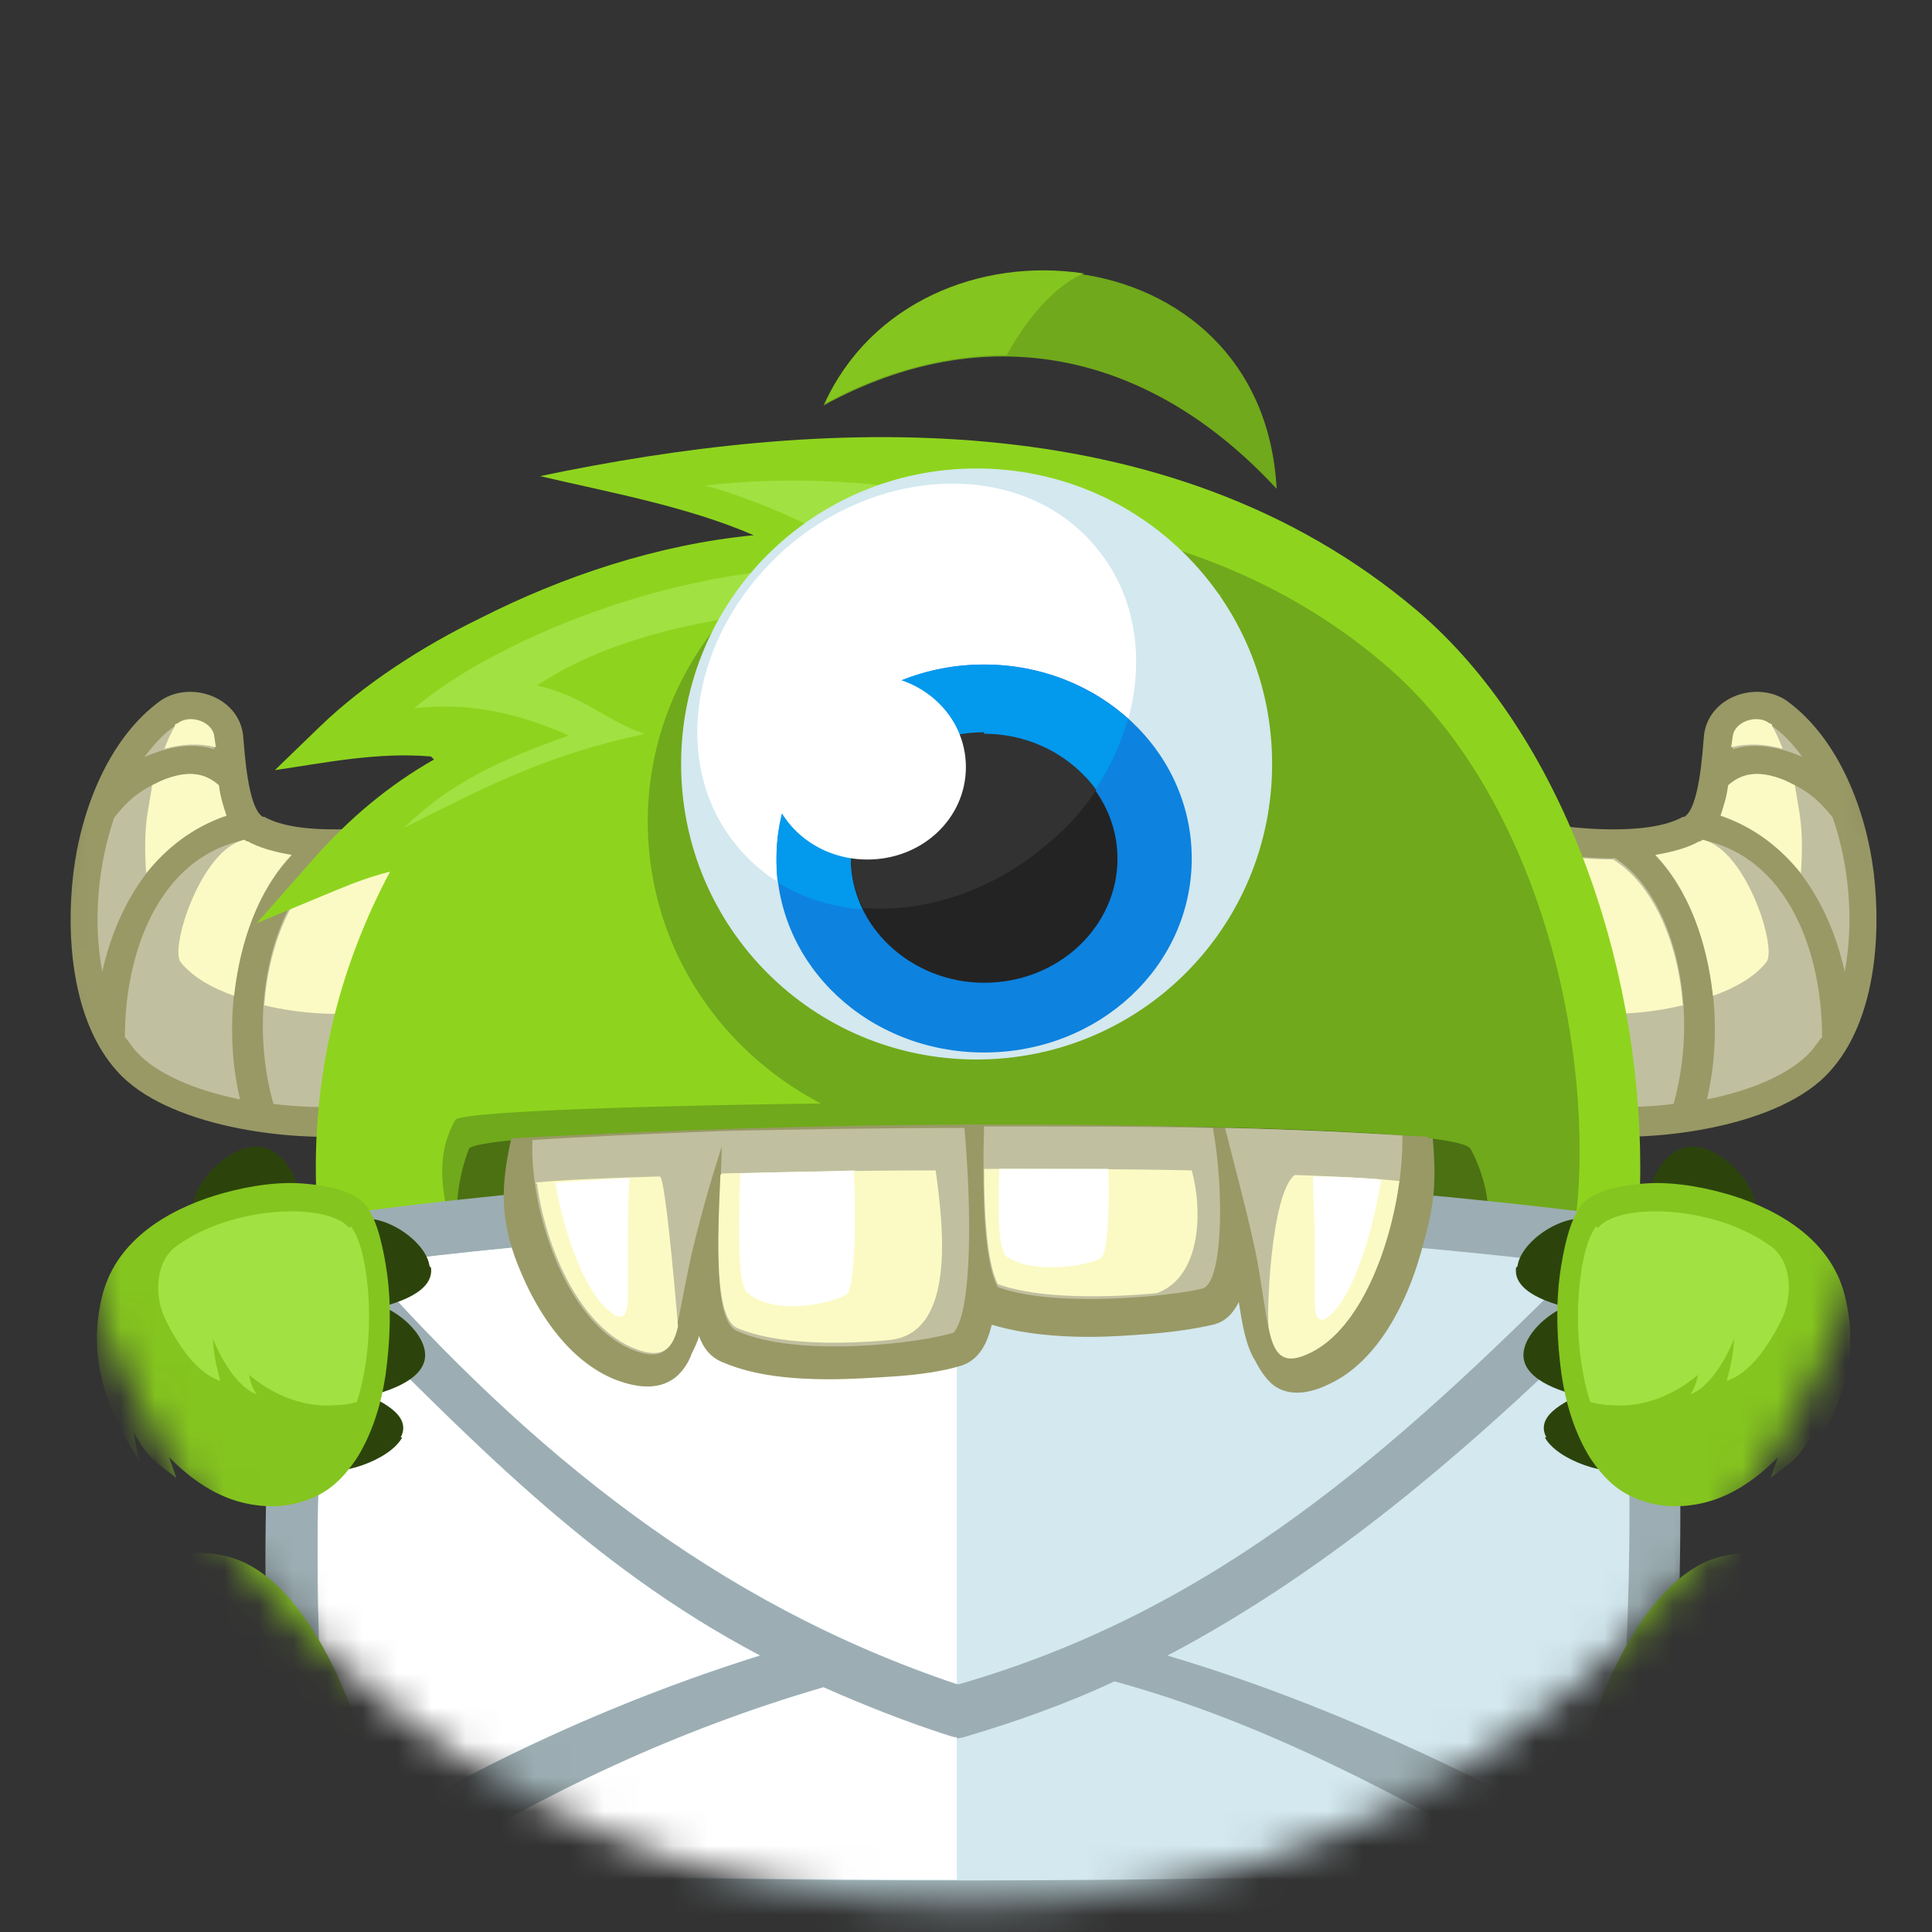 <svg width="56" height="56" viewBox="0 0 56 56" fill="none" xmlns="http://www.w3.org/2000/svg">
<rect x="0" y="0" width="56" height="56" fill="#333333" stroke="none"/>
<mask id="mask0" mask-type="alpha" maskUnits="userSpaceOnUse" x="0" y="0" width="56" height="56">
<circle cx="28.123" cy="28.123" r="27.172" fill="#C4C4C4"/>
</mask>
<g mask="url(#mask0)">
<path d="M48.82 23.677C49.26 23.413 49.348 21.788 49.392 21.305C49.524 20.207 50.885 19.724 51.764 20.294C53.302 21.393 54.092 23.502 54.311 25.302C54.531 27.147 54.355 29.607 53.038 31.056C51.632 32.638 48.074 33.121 45.966 32.901C45.395 32.857 44.868 32.725 44.34 32.638L43.33 23.589L44.429 23.809C45.527 24.028 47.767 24.248 48.778 23.677H48.82Z" fill="#999966"/>
<path d="M52.243 21.939C51.98 21.587 51.672 21.236 51.321 21.017C50.97 20.753 50.311 20.973 50.266 21.412L50.223 21.719C50.882 21.5 51.629 21.675 52.243 21.939ZM53.474 28.133C53.737 26.727 53.605 25.101 53.122 23.696C52.771 23.257 52.419 22.906 51.76 22.642C50.925 22.29 50.486 22.422 50.092 22.774C50.048 23.125 49.959 23.389 49.872 23.652C52.156 24.399 53.123 26.595 53.474 28.176V28.133H53.474ZM46.797 24.882C46.006 24.882 45.172 24.794 44.337 24.618L45.127 31.91C46.183 32.13 47.411 32.13 48.509 31.998C49.3 29.187 48.509 25.892 46.753 24.838L46.797 24.882ZM49.257 24.399C48.95 24.574 48.509 24.706 47.983 24.794C49.564 26.463 50.047 29.494 49.475 31.866C50.793 31.603 51.891 31.119 52.462 30.504C52.594 30.372 52.682 30.197 52.814 30.065C52.814 27.561 51.804 24.882 49.388 24.355C49.344 24.399 49.344 24.399 49.299 24.399H49.257Z" fill="#C0C0A0"/>
<path d="M48.818 29.128C47.763 29.392 46.622 29.436 45.786 29.348C45.435 29.304 45.128 29.26 44.82 29.172L44.293 24.648C45.128 24.823 45.963 24.911 46.753 24.911C47.895 25.614 48.643 27.283 48.775 29.128H48.818ZM52.025 22.759C52.067 23.023 52.112 23.286 52.156 23.549C52.244 24.077 52.244 24.692 52.2 25.307C51.628 24.604 50.882 23.989 49.872 23.638C49.959 23.374 50.048 23.11 50.092 22.759C50.442 22.451 50.925 22.276 51.76 22.628C51.849 22.671 51.936 22.715 52.025 22.759ZM51.366 21.046C51.498 21.266 51.584 21.485 51.673 21.705C51.19 21.573 50.707 21.529 50.179 21.661L50.223 21.354C50.266 20.914 50.925 20.694 51.278 20.958L51.366 21.002V21.046H51.366ZM49.257 24.385C48.95 24.56 48.509 24.692 47.983 24.779C48.95 25.79 49.476 27.283 49.652 28.865C50.266 28.645 50.838 28.338 51.19 27.899C51.541 27.547 50.618 24.604 49.345 24.341C49.301 24.385 49.301 24.385 49.257 24.385Z" fill="#FBFAC4"/>
<path d="M7.618 23.677C7.178 23.413 7.091 21.788 7.046 21.305C6.914 20.207 5.553 19.724 4.674 20.294C3.136 21.393 2.346 23.502 2.127 25.302C1.907 27.147 2.083 29.607 3.401 31.056C4.806 32.638 8.364 33.121 10.472 32.901C11.043 32.857 11.571 32.725 12.098 32.638L13.108 23.589L12.009 23.809C10.911 24.028 8.671 24.248 7.661 23.677H7.618Z" fill="#999966"/>
<path d="M4.191 21.939C4.454 21.587 4.762 21.236 5.113 21.017C5.465 20.753 6.123 20.973 6.168 21.412L6.211 21.719C5.552 21.5 4.805 21.675 4.191 21.939ZM2.96 28.133C2.697 26.727 2.829 25.101 3.312 23.696C3.664 23.257 4.015 22.906 4.674 22.642C5.509 22.29 5.948 22.422 6.342 22.774C6.386 23.125 6.475 23.389 6.562 23.652C4.278 24.399 3.312 26.595 2.96 28.176V28.133H2.96ZM9.638 24.882C10.428 24.882 11.263 24.794 12.097 24.618L11.307 31.91C10.252 32.13 9.022 32.13 7.925 31.998C7.134 29.187 7.925 25.892 9.681 24.838L9.638 24.882ZM7.178 24.399C7.485 24.574 7.925 24.706 8.451 24.794C6.87 26.463 6.387 29.494 6.959 31.866C5.641 31.603 4.543 31.119 3.971 30.504C3.839 30.372 3.752 30.197 3.62 30.065C3.62 27.561 4.63 24.882 7.046 24.355C7.09 24.399 7.09 24.399 7.135 24.399H7.178Z" fill="#C0C0A0"/>
<path d="M7.619 29.128C8.673 29.392 9.815 29.436 10.65 29.348C11.001 29.304 11.309 29.26 11.616 29.172L12.143 24.648C11.309 24.823 10.474 24.911 9.683 24.911C8.541 25.614 7.794 27.283 7.662 29.128H7.619ZM4.412 22.759C4.369 23.023 4.325 23.286 4.28 23.549C4.193 24.077 4.193 24.692 4.237 25.307C4.808 24.604 5.554 23.989 6.564 23.638C6.477 23.374 6.389 23.11 6.344 22.759C5.994 22.451 5.511 22.276 4.677 22.628C4.588 22.671 4.5 22.715 4.412 22.759ZM5.071 21.046C4.939 21.266 4.852 21.485 4.764 21.705C5.246 21.573 5.73 21.529 6.257 21.661L6.213 21.354C6.17 20.914 5.511 20.694 5.159 20.958L5.07 21.002V21.046H5.071ZM7.179 24.385C7.487 24.56 7.927 24.692 8.453 24.779C7.487 25.79 6.961 27.283 6.785 28.865C6.17 28.645 5.598 28.338 5.246 27.899C4.896 27.547 5.818 24.604 7.091 24.341C7.135 24.385 7.135 24.385 7.179 24.385Z" fill="#FBFAC4"/>
<path d="M12.491 21.927C10.954 21.795 9.46 22.103 7.967 22.323L9.285 21.048C10.559 19.819 12.272 18.72 13.898 17.93C16.313 16.7 19.081 15.778 21.848 15.514C19.914 14.679 17.718 14.284 15.655 13.801C23.606 12.132 33.795 11.517 41.088 17.71C45.261 21.268 47.544 27.857 47.544 33.831C47.544 56.365 9.154 56.365 9.154 33.831C9.154 30.8 9.9 27.901 11.306 25.265C10.78 25.397 10.296 25.573 9.768 25.793L7.441 26.759L9.109 24.87C10.12 23.728 11.262 22.762 12.58 22.015L12.491 21.927Z" fill="#8ED41E"/>
<path d="M29.711 14.985C33.445 15.424 37.09 16.654 40.12 19.245C43.81 22.364 45.787 28.162 45.787 33.389C45.787 42.964 37.88 47.929 29.711 48.192V14.985H29.711Z" fill="#70A91B"/>
<path d="M15.566 19.869C18.465 17.936 23.209 17.321 28.92 17.629C27.91 16.443 26.987 15.696 25.626 15.037C28.217 14.949 30.281 15.52 35.42 17.277C30.985 14.685 25.539 13.5 20.442 14.071C22.287 14.598 24.044 15.432 25.669 16.53C20.442 15.96 14.424 18.463 12.008 20.528C13.59 20.352 14.995 20.659 16.489 21.318C14.381 22.065 13.019 22.724 11.701 23.998C13.985 22.855 15.786 21.889 18.685 21.274C17.543 20.879 16.928 20.176 15.566 19.869Z" fill="#A1E141"/>
<path d="M28.306 14.545C33.578 14.545 37.838 18.674 37.838 23.814C37.838 28.909 33.578 33.082 28.306 33.082C23.036 33.082 18.776 28.953 18.776 23.814C18.775 18.718 23.036 14.545 28.306 14.545Z" fill="#70A91B"/>
<path d="M13.197 32.462C13.504 31.89 42.407 31.671 42.978 32.462C43.988 33.779 43.418 35.053 42.978 36.151H13.197C12.934 34.965 12.494 33.692 13.197 32.462Z" fill="#70A91B"/>
<path d="M13.592 33.302C13.899 32.555 42.055 32.248 42.626 33.302C43.592 35.102 43.021 36.859 42.626 38.353H13.592C13.328 36.728 12.933 35.015 13.592 33.302Z" fill="#4B7113"/>
<path d="M37.004 14.169C36.608 6.658 26.505 5.867 23.87 11.753C28.526 9.205 33.27 10.128 37.004 14.169Z" fill="#70A91B"/>
<path d="M31.38 7.921C28.438 7.481 25.231 8.756 23.914 11.698C25.67 10.732 27.472 10.293 29.184 10.293C29.536 9.634 30.371 8.36 31.425 7.921H31.38Z" fill="#85C51F"/>
<path d="M28.306 13.579C33.05 13.579 36.873 17.4 36.873 22.144C36.873 26.888 33.05 30.71 28.306 30.71C23.564 30.71 19.742 26.888 19.742 22.144C19.742 17.4 23.563 13.579 28.306 13.579Z" fill="#D3E8EF"/>
<path d="M22.904 15.786C25.759 13.414 29.757 13.414 31.777 15.874C33.797 18.29 33.095 22.199 30.239 24.615C27.384 26.987 23.387 26.987 21.366 24.527C19.346 22.111 20.049 18.202 22.904 15.786Z" fill="white"/>
<path d="M28.525 19.262C31.863 19.262 34.543 21.766 34.543 24.884C34.543 28.003 31.862 30.507 28.525 30.507C25.188 30.507 22.507 28.003 22.507 24.884C22.507 21.766 25.187 19.262 28.525 19.262Z" fill="#0D82DF"/>
<path d="M28.525 19.262C30.15 19.262 31.644 19.877 32.698 20.843C32.303 22.204 31.468 23.566 30.238 24.62C27.866 26.597 24.704 26.905 22.551 25.587C22.507 25.367 22.507 25.148 22.507 24.884C22.507 21.766 25.187 19.262 28.525 19.262Z" fill="#0399ED"/>
<path d="M28.526 21.283C30.634 21.283 32.391 22.908 32.391 24.885C32.391 26.862 30.678 28.486 28.526 28.486C26.418 28.486 24.661 26.862 24.661 24.885C24.661 22.908 26.373 21.283 28.526 21.283Z" fill="#232323"/>
<path d="M28.526 21.269C29.887 21.269 31.074 21.928 31.776 22.894C31.381 23.509 30.854 24.08 30.239 24.563C28.657 25.881 26.724 26.452 25.012 26.32C24.792 25.881 24.661 25.354 24.661 24.826C24.661 22.85 26.373 21.225 28.526 21.225V21.269Z" fill="#323232"/>
<path d="M25.142 19.555C26.724 19.555 27.997 20.741 27.997 22.234C27.997 23.728 26.724 24.914 25.142 24.914C23.561 24.914 22.288 23.728 22.288 22.234C22.288 20.741 23.561 19.555 25.142 19.555Z" fill="white"/>
<path d="M8.32 35.416C21.586 33.439 34.896 33.615 48.161 35.416C49.128 42.355 48.6 48.945 48.161 55.577C34.896 56.104 21.586 56.193 8.32 55.577C7.529 48.857 7.442 42.136 8.32 35.416Z" fill="#9CAEB3"/>
<path d="M12.141 54.225C22.903 54.62 33.621 54.577 44.382 54.225C40.517 52.029 36.651 49.922 32.303 48.735C30.896 49.394 29.404 49.922 27.911 50.36C27.691 50.404 27.691 50.404 27.471 50.36C26.241 49.965 25.011 49.482 23.825 48.955C19.608 50.184 15.787 51.986 12.097 54.27L12.141 54.225ZM9.593 37.709C9.023 43.025 9.11 48.383 9.682 53.698C13.547 51.283 17.676 49.35 22.024 47.988C17.017 45.353 13.502 41.575 9.593 37.709ZM45.787 36.656C34.06 35.249 22.288 35.117 10.56 36.656C15.392 42.057 20.708 46.495 27.78 48.822C35.29 46.671 40.473 41.97 45.787 36.656ZM46.798 53.698C47.15 48.383 47.501 43.069 46.93 37.754C42.977 41.663 38.76 45.397 33.84 47.987C38.409 49.349 42.67 51.371 46.843 53.698H46.798V53.698Z" fill="#D3E8EF"/>
<path d="M12.141 54.22C17.324 54.395 22.506 54.483 27.735 54.483V50.355C27.691 50.355 27.647 50.355 27.515 50.31C26.285 49.916 25.056 49.432 23.87 48.905C19.653 50.135 15.832 51.935 12.141 54.22ZM9.593 37.703C9.023 43.019 9.11 48.377 9.682 53.692C13.547 51.277 17.676 49.344 22.024 47.983C17.017 45.347 13.502 41.569 9.593 37.703ZM27.735 35.551C21.98 35.551 16.27 35.902 10.56 36.65C15.349 42.053 20.708 46.445 27.735 48.816V35.551Z" fill="white"/>
<path d="M20.268 38.706C20.225 38.881 20.137 39.058 20.05 39.233C19.961 39.496 19.785 39.759 19.566 39.935C19.039 40.33 18.381 40.199 17.808 39.979C16.535 39.452 15.657 38.178 15.129 36.948C14.515 35.541 14.47 34.532 14.822 32.995C23.694 32.512 32.787 32.424 41.396 32.951V32.995H41.529C41.661 34.488 41.529 35.103 41.178 36.334C40.782 37.739 39.947 39.452 38.542 40.11C38.014 40.375 37.4 40.506 36.916 40.154C36.697 39.979 36.522 39.715 36.389 39.452C36.082 38.969 35.995 38.267 35.907 37.739C35.731 38.09 35.512 38.31 35.16 38.397C34.589 38.529 33.93 38.616 33.359 38.661C32.788 38.705 32.174 38.75 31.558 38.75C30.635 38.75 29.625 38.661 28.747 38.398C28.616 38.926 28.396 39.407 27.869 39.583C27.298 39.759 26.595 39.847 25.98 39.892C25.321 39.935 24.662 39.979 24.047 39.979C23.037 39.979 21.895 39.892 20.973 39.496C20.621 39.364 20.4 39.101 20.27 38.75V38.706H20.268Z" fill="#999966"/>
<path d="M35.157 32.694C35.509 34.67 35.42 37.218 34.85 37.35C33.971 37.57 30.589 37.922 28.92 37.307C28.48 36.472 28.48 34.364 28.524 32.651C30.808 32.65 33.093 32.65 35.157 32.694ZM20.969 33.089C20.662 34.012 20.355 35.066 20.047 36.34C19.871 37.131 19.739 37.922 19.607 38.492C19.431 39.282 19.036 39.415 18.289 39.107C16.356 38.273 15.347 35.023 15.434 33.045C16.752 32.957 18.729 32.87 20.968 32.782C23.121 32.738 25.537 32.694 27.953 32.694C28.172 35.11 28.172 38.009 27.646 38.623C26.722 38.932 23.121 39.371 21.363 38.58C20.573 38.229 20.88 35.286 20.924 33.134L20.969 33.089ZM35.509 32.694C35.771 33.748 36.079 34.846 36.386 36.252C36.562 37.13 36.651 37.966 36.782 38.536C36.958 39.414 37.309 39.546 38.011 39.195C39.725 38.316 40.692 35.065 40.647 32.914C39.374 32.826 37.573 32.738 35.509 32.694Z" fill="#C0C0A0"/>
<path d="M28.525 33.881C30.59 33.881 32.655 33.881 34.543 33.925C34.851 35.023 34.851 37 33.532 37.483C32.127 37.615 30.106 37.658 28.921 37.219C28.614 36.604 28.525 35.242 28.525 33.881ZM20.926 34.013C22.815 33.969 24.968 33.925 27.12 33.925C27.338 35.506 27.734 38.669 25.758 38.844C24.308 38.976 22.508 38.976 21.365 38.493C20.707 38.186 20.794 35.99 20.882 34.057L20.926 34.013ZM15.524 34.276C16.446 34.188 17.675 34.144 19.124 34.1C19.3 34.1 19.652 38.449 19.652 38.449C19.476 39.24 19.081 39.372 18.334 39.064C16.797 38.406 15.83 36.208 15.566 34.32L15.524 34.276ZM36.783 38.537C36.959 39.415 37.311 39.547 38.013 39.196C39.42 38.493 40.297 36.209 40.561 34.233C39.727 34.144 38.717 34.101 37.53 34.057C36.827 34.584 36.695 38.23 36.783 38.537Z" fill="#FBFAC4"/>
<path d="M24.748 33.969C24.837 35.683 24.748 37.395 24.529 37.526C24.091 37.791 22.465 38.142 21.675 37.483C21.366 37.264 21.41 35.594 21.455 34.013C22.509 33.969 23.607 33.969 24.793 33.925L24.748 33.969ZM32.128 33.925C32.172 35.199 32.084 36.385 31.908 36.472C31.513 36.691 29.975 36.956 29.185 36.428C28.922 36.253 28.922 35.066 28.965 33.881H32.129V33.925H32.128ZM18.247 34.144C18.203 34.627 18.203 35.199 18.203 35.77V37.526C18.203 38.186 18.028 38.317 17.676 38.01C16.974 37.483 16.358 35.814 16.095 34.276C16.71 34.232 17.457 34.188 18.247 34.144ZM40.034 34.188C39.462 34.144 38.804 34.1 38.057 34.1C38.057 34.583 38.102 35.11 38.102 35.682V37.571C38.102 38.274 38.233 38.406 38.585 38.098C39.2 37.526 39.771 35.858 40.034 34.188Z" fill="white"/>
<path d="M10.957 54.575C10.473 56.772 8.276 58.221 6.081 58.133C3.05 58.001 -1.65 54.663 -1.562 51.369C-1.518 49.524 -0.157 47.854 1.249 46.801C2.611 45.745 4.895 44.648 6.652 45.131C8.409 45.615 9.638 48.031 10.21 49.611C10.736 50.973 11.264 53.127 10.912 54.576H10.957V54.575Z" fill="#85C51F"/>
<path d="M10.209 54.353C10.252 54.089 10.297 53.825 10.297 53.518C9.726 51.102 8.364 48.335 6.827 47.896C4.455 47.192 -0.333 50.356 -0.07 53.606C1.248 55.627 4.06 57.296 6.08 57.383C7.924 57.471 9.814 56.241 10.209 54.396V54.353H10.209Z" fill="#70A91B"/>
<path d="M8.013 51.893C8.627 50.663 7.619 48.511 6.081 48.686C4.455 48.906 0.941 51.322 0.941 53.211C0.941 54.397 2.566 55.232 4.279 54.749C5.553 54.397 7.53 52.904 8.013 51.893ZM9.375 54.968C9.682 54.221 9.243 52.904 8.364 53.035C7.442 53.211 5.245 54.792 5.334 55.67C5.377 56.374 6.607 56.989 7.574 56.637C8.277 56.374 9.111 55.583 9.375 54.968Z" fill="#5D8D17"/>
<path d="M5.597 46.167C5.641 46.958 4.104 47.659 3.489 47.089C2.962 46.078 3.095 44.849 3.533 44.585C4.016 44.322 5.203 44.805 5.597 46.167Z" fill="#2C440C"/>
<path d="M2.611 47.625C2.785 48.502 1.6 49.25 1.028 48.855C0.282 48.108 0.019 46.79 0.369 46.483C0.722 46.175 1.995 46.659 2.611 47.625Z" fill="#2C440C"/>
<path d="M11.614 41.663C11.966 41.004 11 40.563 10.209 40.256C9.417 39.993 9.023 39.993 8.716 40.652C8.364 41.311 8.188 42.321 9.023 42.584C9.813 42.848 11.307 42.321 11.659 41.662H11.614V41.663Z" fill="#2C440C"/>
<path d="M12.318 39.191C12.405 39.938 11.35 40.333 10.473 40.509C9.638 40.685 9.286 40.596 9.199 39.85C9.11 39.102 9.331 37.917 10.21 37.742C11.043 37.566 12.229 38.444 12.318 39.191Z" fill="#2C440C"/>
<path d="M12.493 36.745C12.582 37.448 11.526 37.801 10.649 37.976C9.814 38.151 9.462 38.064 9.375 37.317C9.286 36.614 9.506 35.516 10.341 35.34C11.176 35.164 12.362 35.999 12.45 36.701L12.493 36.745Z" fill="#2C440C"/>
<path d="M5.598 35.118C5.73 35.69 6.828 35.557 7.663 35.383C8.497 35.163 8.805 34.987 8.629 34.416C8.497 33.845 7.97 33.054 7.137 33.274C6.302 33.493 5.467 34.548 5.598 35.163V35.118Z" fill="#2C440C"/>
<path d="M4.851 42.093L5.114 42.84L4.543 42.401C4.279 42.181 4.06 41.873 3.884 41.522C3.927 41.873 3.972 42.094 4.06 42.401C3.226 41.039 2.478 39.546 2.961 37.569C3.401 35.768 5.203 34.933 6.476 34.582C7.267 34.363 8.144 34.231 8.935 34.319C9.418 34.363 10.253 34.494 10.604 34.933C10.956 35.374 11.132 36.295 11.219 36.91C11.351 37.877 11.308 38.887 11.176 39.853C11.044 40.731 10.781 41.566 10.341 42.269C9.99 42.796 9.594 43.191 9.068 43.412C8.452 43.675 7.837 43.719 7.178 43.587C6.3 43.412 5.51 42.884 4.806 42.137L4.851 42.093Z" fill="#85C51F"/>
<path d="M10.165 35.545C10.693 36.161 10.956 38.753 10.341 40.641C10.165 40.686 9.946 40.729 9.727 40.729C8.76 40.818 7.837 40.379 7.222 39.851C7.266 40.115 7.354 40.29 7.442 40.422C6.915 40.204 6.476 39.544 6.168 38.797C6.211 39.412 6.3 39.676 6.387 40.028C5.728 39.808 5.202 39.061 4.806 38.271C4.454 37.568 4.498 36.557 5.113 36.119C6.738 34.932 9.506 34.844 10.12 35.591L10.165 35.545Z" fill="#A1E141"/>
<path d="M45.524 54.575C46.007 56.772 48.203 58.221 50.4 58.133C53.43 58.001 58.13 54.663 58.042 51.369C57.999 49.524 56.636 47.854 55.231 46.801C53.87 45.745 51.585 44.648 49.828 45.131C48.072 45.615 46.842 48.031 46.27 49.611C45.743 50.973 45.216 53.127 45.569 54.576H45.524V54.575Z" fill="#85C51F"/>
<path d="M46.228 54.353C46.184 54.089 46.139 53.825 46.139 53.518C46.71 51.102 48.072 48.335 49.61 47.896C51.981 47.192 56.769 50.356 56.506 53.606C55.188 55.627 52.376 57.296 50.356 57.383C48.511 57.471 46.622 56.241 46.227 54.396V54.353H46.228Z" fill="#70A91B"/>
<path d="M48.466 51.893C47.851 50.663 48.861 48.511 50.399 48.686C52.025 48.906 55.538 51.322 55.538 53.211C55.538 54.397 53.913 55.232 52.2 54.749C50.926 54.397 48.95 52.904 48.466 51.893ZM47.105 54.968C46.797 54.221 47.236 52.904 48.115 53.035C49.037 53.211 51.233 54.792 51.146 55.67C51.102 56.374 49.872 56.989 48.905 56.637C48.203 56.374 47.368 55.583 47.105 54.968Z" fill="#5D8D17"/>
<path d="M50.838 46.167C50.794 46.958 52.332 47.659 52.947 47.089C53.474 46.078 53.341 44.849 52.903 44.585C52.42 44.322 51.233 44.805 50.838 46.167Z" fill="#2C440C"/>
<path d="M53.825 47.625C53.65 48.502 54.835 49.25 55.407 48.855C56.153 48.108 56.416 46.79 56.066 46.483C55.714 46.175 54.44 46.659 53.825 47.625Z" fill="#2C440C"/>
<path d="M44.822 41.663C44.47 41.004 45.437 40.563 46.228 40.256C47.019 39.993 47.413 39.993 47.721 40.652C48.072 41.311 48.248 42.321 47.413 42.584C46.623 42.848 45.129 42.321 44.778 41.662H44.822V41.663Z" fill="#2C440C"/>
<path d="M44.163 39.191C44.075 39.938 45.129 40.333 46.008 40.509C46.843 40.685 47.194 40.596 47.282 39.85C47.37 39.102 47.151 37.917 46.271 37.742C45.437 37.566 44.251 38.444 44.163 39.191Z" fill="#2C440C"/>
<path d="M43.943 36.745C43.854 37.448 44.91 37.801 45.787 37.976C46.622 38.151 46.974 38.064 47.061 37.317C47.15 36.614 46.93 35.516 46.094 35.34C45.26 35.164 44.074 35.999 43.986 36.701L43.943 36.745Z" fill="#2C440C"/>
<path d="M50.884 35.118C50.752 35.69 49.654 35.557 48.819 35.383C47.986 35.163 47.677 34.987 47.853 34.416C47.986 33.845 48.511 33.054 49.346 33.274C50.181 33.493 51.015 34.548 50.884 35.163V35.118Z" fill="#2C440C"/>
<path d="M51.587 42.093L51.324 42.84L51.895 42.401C52.159 42.181 52.378 41.873 52.553 41.522C52.51 41.873 52.466 42.094 52.378 42.401C53.212 41.039 53.96 39.546 53.477 37.569C53.037 35.768 51.235 34.933 49.962 34.582C49.171 34.363 48.294 34.231 47.503 34.319C47.02 34.363 46.185 34.494 45.834 34.933C45.482 35.374 45.306 36.295 45.219 36.91C45.087 37.877 45.13 38.887 45.263 39.853C45.395 40.731 45.657 41.566 46.097 42.269C46.448 42.796 46.844 43.191 47.37 43.412C47.986 43.675 48.601 43.719 49.26 43.587C50.137 43.412 50.928 42.884 51.632 42.137L51.587 42.093Z" fill="#85C51F"/>
<path d="M46.271 35.545C45.744 36.161 45.48 38.753 46.096 40.641C46.271 40.686 46.491 40.729 46.71 40.729C47.677 40.818 48.6 40.379 49.215 39.851C49.17 40.115 49.083 40.29 48.995 40.422C49.522 40.204 49.961 39.544 50.268 38.797C50.225 39.412 50.136 39.676 50.05 40.028C50.709 39.808 51.235 39.061 51.631 38.271C51.982 37.568 51.938 36.557 51.324 36.119C49.699 34.932 46.931 34.844 46.316 35.591L46.271 35.545Z" fill="#A1E141"/>
</g>
</svg>

